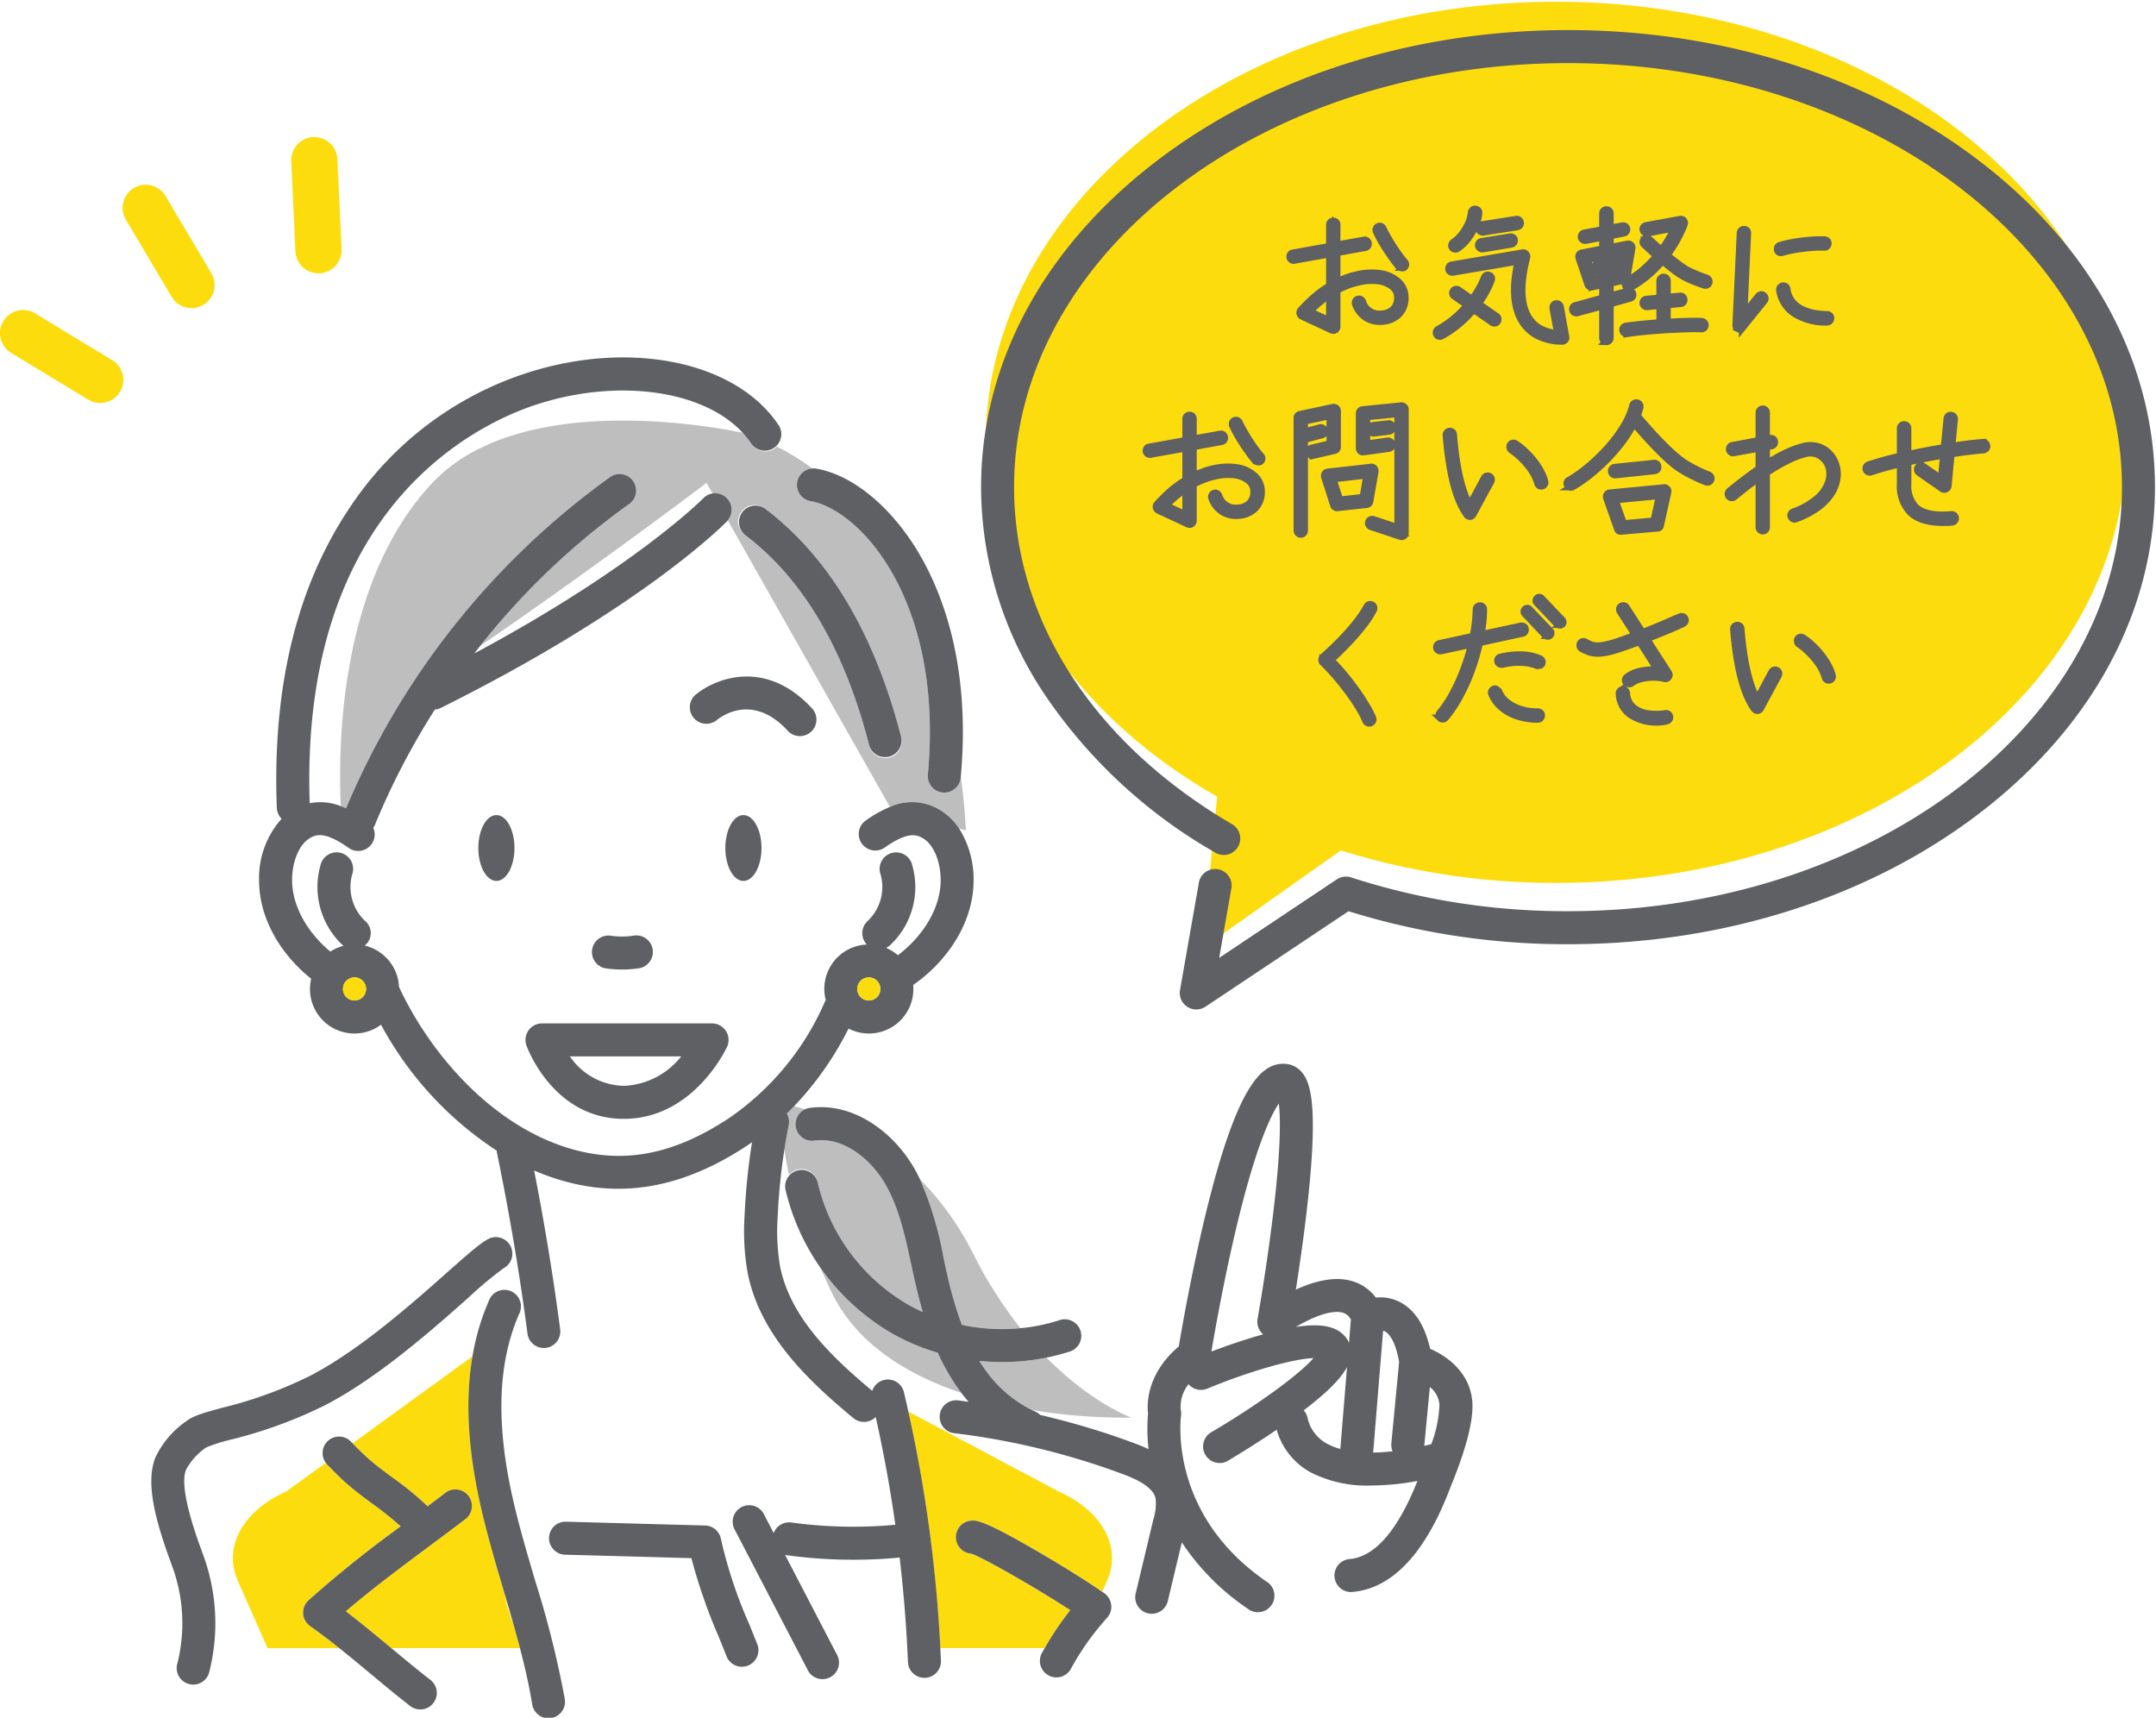 <svg xmlns="http://www.w3.org/2000/svg" width="300" height="239"><defs><clipPath id="a"><path data-name="長方形 318" transform="translate(-2658 1862)" fill="#fff" stroke="#707070" d="M0 0h300v239H0z"/></clipPath><clipPath id="b"><path data-name="長方形 317" fill="none" d="M0 0h299.856v238.837H0z"/></clipPath></defs><g data-name="マスクグループ 30" transform="translate(2658 -1862)" clip-path="url(#a)"><g data-name="グループ 223"><g data-name="グループ 222" clip-path="url(#b)" transform="translate(-2658 1862.242)"><path data-name="パス 1639" d="M216.53 0c-43.838 0-79.375 27.445-79.375 61.3 0 20.213 12.67 38.138 32.209 49.3l-2.041 21.1 19.251-13.617a99.808 99.808 0 0 0 29.956 4.521c43.838 0 79.375-27.445 79.375-61.3S260.368 0 216.53 0" fill="#fddc0e"/><path data-name="パス 1640" d="M23.038 27.038a3.214 3.214 0 0 0-5.528 3.282l6.405 10.792a3.215 3.215 0 0 0 5.528-3.282z" fill="#fddc0e"/><path data-name="パス 1641" d="M46.949 21.897a3.214 3.214 0 0 0-3.208-3.067h-.151a3.214 3.214 0 0 0-3.063 3.359l.579 12.536a3.214 3.214 0 0 0 3.209 3.066h.151a3.214 3.214 0 0 0 3.063-3.359z" fill="#fddc0e"/><path data-name="パス 1642" d="M15.609 49.863L4.882 43.355a3.216 3.216 0 1 0-3.335 5.5l10.727 6.508a3.216 3.216 0 1 0 3.335-5.5" fill="#fddc0e"/><path data-name="パス 1643" d="M275.715 22.377c-15.392-11.887-35.823-18.433-57.53-18.433s-42.139 6.547-57.53 18.433C145.087 34.4 136.514 50.438 136.514 67.54a52.05 52.05 0 0 0 8.908 28.936 71.258 71.258 0 0 0 23.577 21.856 2.3 2.3 0 1 0 2.327-3.959c-19.2-11.286-30.22-28.356-30.22-46.833 0-32.535 34.578-59 77.079-59s77.079 26.469 77.079 59-34.578 59-77.079 59a97.038 97.038 0 0 1-30.184-4.7 2.294 2.294 0 0 0-1.987.272l-16.369 10.923 1.673-9.537a2.3 2.3 0 1 0-4.523-.794l-2.6 14.821a2.3 2.3 0 0 0 3.536 2.307l19.911-13.286a101.83 101.83 0 0 0 30.543 4.589c21.707 0 42.138-6.546 57.53-18.434 15.568-12.022 24.141-28.061 24.141-45.162s-8.573-33.14-24.141-45.163" fill="#5e6063"/><path data-name="パス 1644" d="M70.201 221.464l-.132-.449c-1.075-3.64-2.186-7.4-3.067-11.191-1.89-8.122-2.309-15.178-1.255-21.352l-16.683 12.11c.674.689 1.323 1.349 2 1.959 1.106.993 2.313 1.886 3.592 2.831a42.366 42.366 0 0 1 4.835 3.969q1.214-.909 2.361-1.784a2.3 2.3 0 1 1 2.788 3.648 481.925 481.925 0 0 1-4.761 3.575c-4.041 3.01-8.2 6.1-11.766 9.172 2.121 1.617 4.255 3.392 6.338 5.124h17.9c-.294-1.128-.6-2.251-.921-3.369a22.544 22.544 0 0 1-1.233-4.247" fill="#fddc0e"/><path data-name="パス 1645" d="M42.178 224.281a2.3 2.3 0 0 1 .733-1.841 162.966 162.966 0 0 1 12.848-10.311 44.137 44.137 0 0 0-3.83-3.062c-1.308-.968-2.662-1.968-3.931-3.108-.872-.783-1.677-1.609-2.455-2.407a2.269 2.269 0 0 1-.208-.261l-5.502 3.991c-6.077 2.706-8.81 7.735-6.746 12.412l4.143 9.388h9.985a80.168 80.168 0 0 0-4.067-3.075 2.3 2.3 0 0 1-.973-1.726" fill="#fddc0e"/><path data-name="パス 1646" d="M145.362 229.081a41.1 41.1 0 0 1 3.567-5.291c-4.744-3.082-12.135-7.328-13.8-7.866a2.3 2.3 0 0 1-.272-4.549c.838-.155 1.627-.305 8.844 3.853 3.58 2.062 7.4 4.438 9.667 6.009l.681-1.545c2.064-4.677-.67-9.706-6.746-12.412l-20.921-11.125a197.542 197.542 0 0 1 4.453 32.925z" fill="#fddc0e"/><path data-name="パス 1647" d="M107.743 62.2a2.3 2.3 0 0 1-3.178-.667 12.024 12.024 0 0 0-1.218-1.553c-3.936-.832-31.015-5.981-43.188 6.968-12.874 13.694-13.143 36.432-12.736 44.977.248.091.491.192.732.3a108.5 108.5 0 0 1 36.616-46 2.3 2.3 0 1 1 2.666 3.739 102.2 102.2 0 0 0-20.629 19.681c16.643-11.429 31.509-22.7 31.509-22.7l.84 1.484a2.282 2.282 0 0 1 2.111 3.73l22.557 39.871a7.456 7.456 0 0 1 7.129.529 8.4 8.4 0 0 1 2.5 2.474l.938.277s-.086-2.959-.7-7.525l-.014.167a2.3 2.3 0 0 1-2.284 2.084c-.071 0-.142 0-.214-.01a2.3 2.3 0 0 1-2.074-2.5c1.268-13.684-1.965-22.746-4.9-27.939-3.777-6.682-8.5-9.618-11.4-10.1a2.293 2.293 0 0 1 .214-4.55 33.74 33.74 0 0 0-4.907-3.042 2.292 2.292 0 0 1-.372.3m17.627 40.041a2.3 2.3 0 1 1-4.447 1.144c-3.418-13.278-9.2-23.084-17.192-29.146a2.3 2.3 0 1 1 2.776-3.658c8.834 6.7 15.181 17.354 18.863 31.659" fill="#bebebe"/><path data-name="パス 1648" d="M131.899 177.499a52.182 52.182 0 0 0 1.944 6.6 26.992 26.992 0 0 0 8.152.464 59.608 59.608 0 0 1-6.569-10.337 40.881 40.881 0 0 0-7.415-10.393 48.947 48.947 0 0 1 3.284 10.938c.2.912.394 1.822.6 2.726" fill="#bebebe"/><path data-name="パス 1649" d="M111.023 162.47a2.3 2.3 0 0 1 2.739 1.742 26.632 26.632 0 0 0 12.54 17.033 25.74 25.74 0 0 0 2.1 1.07 68.922 68.922 0 0 1-.982-3.777c-.215-.926-.417-1.86-.619-2.8-.861-3.982-1.673-7.742-3.5-11.025-1.937-3.476-5.741-6.762-9.88-6.271a2.291 2.291 0 0 1-1.313-4.318 29.34 29.34 0 0 0-1.623-.443q-.5.518-1.009 1.015a2.277 2.277 0 0 1 .264 1.577q-.331 1.664-.594 3.348c.134 1.051.338 2.247.638 3.6a2.277 2.277 0 0 1 1.238-.752" fill="#bebebe"/><path data-name="パス 1650" d="M136.273 189.112q.441.709.918 1.368a17.417 17.417 0 0 0 6.4 5.465 78.114 78.114 0 0 0 13.844 1.052s-5.46-1.913-11.818-8.342a30.963 30.963 0 0 1-6.163.619 31.735 31.735 0 0 1-3.182-.162" fill="#bebebe"/><path data-name="パス 1651" d="M130.485 187.98a30.165 30.165 0 0 1-6.467-2.753 30.959 30.959 0 0 1-9.846-9.063c.448 1.034.931 2.1 1.456 3.218 3.475 7.374 10.672 11.671 18.13 14.173a9.036 9.036 0 0 1-.283-.377 29.852 29.852 0 0 1-2.991-5.2" fill="#bebebe"/><path data-name="線 14" fill="none" stroke="#ffc" stroke-linecap="round" stroke-linejoin="round" stroke-width="0" d="M98.286 151.437l-.021.007"/><path data-name="パス 1652" d="M84.174 134.475a15.488 15.488 0 0 0 4.579.025 2.3 2.3 0 1 0-.673-4.543 10.885 10.885 0 0 1-3.182-.017 2.3 2.3 0 0 0-.724 4.535" fill="#5e6063"/><path data-name="パス 1653" d="M103.292 71.018a2.3 2.3 0 0 0 .441 3.217c7.99 6.061 13.774 15.868 17.192 29.146a2.3 2.3 0 0 0 2.222 1.724 2.27 2.27 0 0 0 .574-.073 2.3 2.3 0 0 0 1.651-2.8c-3.682-14.306-10.029-24.957-18.863-31.66a2.3 2.3 0 0 0-3.217.441" fill="#5e6063"/><path data-name="パス 1654" d="M96.685 96.513a2.3 2.3 0 0 0 2.969 3.5c.812-.671 5.107-3.764 9.879 1.334a2.3 2.3 0 1 0 3.352-3.138c-6.393-6.828-13.392-4.1-16.2-1.7" fill="#5e6063"/><path data-name="パス 1655" d="M99.084 142.154h-23.67a2.3 2.3 0 0 0-2.161 3.073c.15.417 3.783 10.207 13.547 10.207 9.619 0 14.178-9.611 14.367-10.02a2.3 2.3 0 0 0-2.083-3.261M86.8 150.841a9.29 9.29 0 0 1-7.5-4.1h15.488a10.717 10.717 0 0 1-7.984 4.1" fill="#5e6063"/><path data-name="パス 1656" d="M69.072 113.164c-1.39 0-2.516 2.052-2.516 4.584s1.126 4.583 2.516 4.583 2.516-2.052 2.516-4.583-1.126-4.584-2.516-4.584" fill="#5e6063"/><path data-name="パス 1657" d="M103.445 113.164c-1.39 0-2.516 2.052-2.516 4.584s1.126 4.583 2.516 4.583 2.516-2.052 2.516-4.583-1.126-4.584-2.516-4.584" fill="#5e6063"/><path data-name="パス 1658" d="M110.921 66.847a2.3 2.3 0 0 0 1.887 2.642c2.9.483 7.621 3.418 11.4 10.1 2.935 5.193 6.167 14.255 4.9 27.939a2.3 2.3 0 0 0 2.074 2.5c.072.007.144.01.214.01a2.3 2.3 0 0 0 2.284-2.084l.014-.167c1.335-14.774-2.243-24.713-5.488-30.455-3.823-6.763-9.433-11.5-14.641-12.371a2.268 2.268 0 0 0-.542-.021 2.292 2.292 0 0 0-2.1 1.908" fill="#5e6063"/><path data-name="パス 1659" d="M28.712 201.145a23.372 23.372 0 0 1 3.493-1.1 63.35 63.35 0 0 0 13.144-4.828c7.346-3.836 14.87-10.509 19.85-14.925a52.38 52.38 0 0 1 4.873-4.073 2.3 2.3 0 0 0-1.917-4.173c-1.146.525-2.756 1.932-6 4.81-4.811 4.267-12.083 10.715-18.929 14.291a58.517 58.517 0 0 1-12.222 4.466c-2.55.693-4.09 1.112-5.09 1.895a12.657 12.657 0 0 0-4.294 5.054c-1.556 3.87.4 9.849 2.362 15.182a22.951 22.951 0 0 1 .711 13.416 2.3 2.3 0 1 0 4.453 1.123 27.622 27.622 0 0 0-.867-16.159c-.937-2.542-3.425-9.3-2.4-11.849a8.7 8.7 0 0 1 2.833-3.13" fill="#5e6063"/><path data-name="パス 1660" d="M109.478 154.701q.512-.5 1.009-1.015a44.288 44.288 0 0 0 7.584-10.814 6.189 6.189 0 0 0 9.023-5.512c0-.187-.012-.371-.028-.553 4.726-3.294 8.433-8.663 8.408-14.657a13.255 13.255 0 0 0-2.018-7.115 8.4 8.4 0 0 0-2.5-2.474 7.455 7.455 0 0 0-7.129-.529 17.258 17.258 0 0 0-3.459 1.961 2.3 2.3 0 0 0 2.645 3.755c3.293-2.321 4.521-1.914 5.5-1.3 1.411.887 2.365 3.186 2.376 5.722.017 4.061-2.595 7.954-5.949 10.5a6.192 6.192 0 0 0-1.642-1.023 2.287 2.287 0 0 0 .527-.349 11.083 11.083 0 0 0 3.11-11.165 2.3 2.3 0 1 0-4.4 1.313 6.5 6.5 0 0 1-1.8 6.454 2.3 2.3 0 0 0-.155 3.243c.012.014.028.022.04.036a6.166 6.166 0 0 0-5.725 7.691 37.906 37.906 0 0 1-13.478 16.479c-7.074 4.661-13.493 6.156-20.207 4.7-11.671-2.525-21.058-13.026-25.688-22.966a6.2 6.2 0 0 0-4.779-5.756 2.206 2.206 0 0 0 .057-3.432 6.5 6.5 0 0 1-1.8-6.454 2.3 2.3 0 1 0-4.4-1.313 11.084 11.084 0 0 0 3.109 11.165c.028.026.06.043.089.067a6.147 6.147 0 0 0-1.835.8c-3.045-2.538-5.334-6.193-5.318-10 .011-2.535.965-4.835 2.375-5.722.976-.614 2.205-1.019 5.5 1.3a2.29 2.29 0 0 0 3.42-2.792 2.309 2.309 0 0 0 .226-.411 102.143 102.143 0 0 1 8.345-16.053 2.286 2.286 0 0 0 .831-.23c27.919-13.894 39.353-25.483 39.826-25.969.04-.041.068-.089.1-.132a2.291 2.291 0 0 0-3.395-3.072c-.1.1-9.58 9.661-31.875 21.6.269-.348.538-.7.811-1.04a102.2 102.2 0 0 1 20.628-19.677 2.3 2.3 0 1 0-2.666-3.739 108.5 108.5 0 0 0-36.616 46q-.36-.163-.732-.3a7.746 7.746 0 0 0-4.329-.408c-1.413-41.676 23.943-53.046 31.775-55.542 11.353-3.617 23.1-1.858 28.478 4.006a12.024 12.024 0 0 1 1.218 1.553 2.3 2.3 0 0 0 3.845-2.511c-5.811-8.9-20.5-12.023-34.936-7.423a46.864 46.864 0 0 0-24.94 18.992c-7.287 10.935-10.657 24.921-10.015 41.571a2.283 2.283 0 0 0 .663 1.52 12.323 12.323 0 0 0-3.133 8.469c-.023 5.495 3.092 10.464 7.252 13.791a6.186 6.186 0 0 0 9.716 6.391 48.321 48.321 0 0 0 16.1 17.526 2.274 2.274 0 0 0 .032.3 349.994 349.994 0 0 1 4.251 25.159 2.3 2.3 0 0 0 2.274 2 2.322 2.322 0 0 0 .3-.02 2.3 2.3 0 0 0 1.973-2.579 353.987 353.987 0 0 0-3.624-22.1 32.068 32.068 0 0 0 5.907 1.913 27.334 27.334 0 0 0 5.8.63c5.92 0 11.825-1.982 17.905-5.989.239-.158.472-.325.708-.489a89.257 89.257 0 0 0-1.033 10.169 33.563 33.563 0 0 0 .422 8.012c1.686 8.46 8.071 14.713 14.72 20.21a2.291 2.291 0 0 0 3.1-.162q1.662 7.431 2.733 15a63.73 63.73 0 0 1-14.476-.315 2.294 2.294 0 0 0-2.454 1.464l-1.307-2.512a2.3 2.3 0 1 0-4.074 2.119l10.073 19.363a2.3 2.3 0 1 0 4.074-2.119l-7.189-13.822a2.305 2.305 0 0 0 .26.062 68.325 68.325 0 0 0 9.24.627q3.147 0 6.282-.29c.057-.005.109-.022.164-.032q.854 7.257 1.159 14.553a2.3 2.3 0 0 0 2.292 2.2h.1a2.3 2.3 0 0 0 2.2-2.389c-.024-.58-.053-1.16-.082-1.74a197.489 197.489 0 0 0-4.453-32.925q-.3-1.348-.616-2.691a2.291 2.291 0 0 0-4.407-.188c-5.878-4.89-11.444-10.375-12.824-17.3a29.4 29.4 0 0 1-.337-6.914 84.6 84.6 0 0 1 .948-9.434q.264-1.682.594-3.348a2.277 2.277 0 0 0-.264-1.577M49.33 135.753a1.607 1.607 0 1 1-1.607 1.607 1.609 1.609 0 0 1 1.607-1.607m71.565 3.214a1.607 1.607 0 1 1 1.607-1.607 1.609 1.609 0 0 1-1.607 1.607" fill="#5e6063"/><path data-name="パス 1661" d="M204.875 194.94c-.234-4.047-3.353-6.431-5.876-7.511-.747-3.282-2.166-5.47-4.227-6.516a5.968 5.968 0 0 0-3.329-.608 6.292 6.292 0 0 0-3.4-2.326c-2.524-.7-5.4.138-7.729 1.215.443-2.825.993-6.573 1.447-10.412 1.733-14.616.7-18.175-.53-19.729a3.255 3.255 0 0 0-2.394-1.273c-3.05-.158-6.529 2.245-11.038 20.75-1.93 7.918-3.334 15.95-3.772 18.559-4.475 3.822-4.445 7.988-4.281 9.4a24.682 24.682 0 0 0 .069 4.9 25.495 25.495 0 0 0-1.971-.823 106.888 106.888 0 0 0-13.1-3.934 2.277 2.277 0 0 0-.673-.455c-.163-.07-.322-.155-.484-.232a17.408 17.408 0 0 1-6.4-5.465q-.479-.659-.918-1.368a31.744 31.744 0 0 0 3.182.162 30.963 30.963 0 0 0 6.163-.619 29.576 29.576 0 0 0 3.119-.808 2.3 2.3 0 1 0-1.4-4.374 25.547 25.547 0 0 1-5.342 1.091 26.978 26.978 0 0 1-8.152-.464 52.2 52.2 0 0 1-1.944-6.6c-.21-.9-.406-1.815-.6-2.727a48.926 48.926 0 0 0-3.284-10.937 21.686 21.686 0 0 0-.7-1.353c-2.683-4.814-8.184-9.339-14.433-8.6a2.3 2.3 0 1 0 .543 4.56c4.139-.491 7.943 2.795 9.88 6.271 1.829 3.283 2.642 7.044 3.5 11.026.2.935.4 1.869.62 2.795.274 1.18.595 2.454.982 3.778a24.648 24.648 0 0 1-2.1-1.07 26.634 26.634 0 0 1-12.54-17.033 2.3 2.3 0 0 0-4.482 1 31.409 31.409 0 0 0 14.737 20.017 30.164 30.164 0 0 0 6.467 2.749 29.851 29.851 0 0 0 2.991 5.2c.092.127.188.252.283.377q.488.645 1.017 1.252c-.529-.071-1.058-.15-1.587-.213a2.3 2.3 0 0 0-.544 4.56 102.307 102.307 0 0 1 23.6 5.715c1.76.656 4.145 1.715 4.547 3.342a7.173 7.173 0 0 1-.314 2.992l-2.419 10.132a2.3 2.3 0 1 0 4.467 1.066l1.919-8.038a33.292 33.292 0 0 0 9.166 9.226 2.3 2.3 0 1 0 2.6-3.783c-13.538-9.315-11.948-22.485-11.875-23.033a2.3 2.3 0 0 0-.038-.845 5.065 5.065 0 0 1 1.08-3.572 2.287 2.287 0 0 0 2.605.619c5.877-2.441 12.088-4.187 14.783-4.246-1.936 2.24-7.767 6.513-14.11 10.245a2.3 2.3 0 1 0 2.329 3.958c.141-.083 3.2-1.888 6.659-4.24a9.8 9.8 0 0 0 4.7 5.916 17.231 17.231 0 0 0 8.411 1.846 36.3 36.3 0 0 0 6.479-.637c-1.307 3.276-4.509 10.549-9.536 10.873a2.3 2.3 0 0 0 .3 4.582c8.343-.538 12.446-11.037 13.794-14.487.087-.222.162-.415.226-.573 2.04-5.032 3-8.826 2.861-11.274m-4.584.265a17.392 17.392 0 0 1-1.132 5.489c-.3.08-.63.162-.982.244l.78-8.19a3.5 3.5 0 0 1 1.334 2.457m-5.613-5.961l-1.083 11.363a2.272 2.272 0 0 0 .171 1.086c-.884.1-1.793.159-2.7.173l1.385-16.946a1.29 1.29 0 0 1 .268.1c.411.221 1.407 1.077 1.957 4.221m-26.117-1.428c.41-2.434 1.666-9.622 3.4-16.955 2.722-11.5 4.851-15.895 5.982-17.551.232 1.9.318 6.123-.788 15.315a293.246 293.246 0 0 1-2.169 14.644 2.3 2.3 0 0 0 .776 2.152c-.332.093-.664.187-1.011.29-2.353.7-4.593 1.5-6.191 2.105m11.753-3.424c2.017-1.2 4.823-2.453 6.507-1.986a1.821 1.821 0 0 1 1.15.975l-.263 3.22a3.316 3.316 0 0 0-.408-.71c-1.185-1.56-3.372-2.055-6.986-1.5m1.606 12.58a2.276 2.276 0 0 0-.513-.974c3.755-2.858 5.337-4.71 6.025-6.025l-.932 11.4a8.39 8.39 0 0 1-1.9-.765 5.381 5.381 0 0 1-2.678-3.637" fill="#5e6063"/><path data-name="パス 1662" d="M104.235 225.703a64.073 64.073 0 0 1-3.928-11.848 2.3 2.3 0 0 0-2.187-1.84l-19.468-.533h-.064a2.3 2.3 0 0 0-.062 4.591l17.68.484a76.351 76.351 0 0 0 3.772 10.872c.383.942.773 1.9 1.166 2.9a2.3 2.3 0 0 0 4.273-1.683c-.4-1.013-.795-1.99-1.183-2.947" fill="#5e6063"/><path data-name="パス 1663" d="M134.86 211.376a2.3 2.3 0 0 0 .272 4.549c1.663.539 9.054 4.784 13.8 7.866a41.08 41.08 0 0 0-3.567 5.291c-.1.181-.213.36-.313.542a2.3 2.3 0 1 0 4.026 2.208 36.593 36.593 0 0 1 4.966-6.971 2.3 2.3 0 0 0-.379-3.419 8.79 8.79 0 0 0-.293-.2c-2.267-1.571-6.086-3.947-9.666-6.009-7.217-4.158-8.007-4.008-8.844-3.853" fill="#5e6063"/><path data-name="パス 1664" d="M49.33 138.966a1.607 1.607 0 1 0-1.607-1.607 1.609 1.609 0 0 0 1.607 1.607" fill="#fddc0e"/><path data-name="パス 1665" d="M120.895 135.752a1.607 1.607 0 1 0 1.607 1.607 1.609 1.609 0 0 0-1.607-1.607" fill="#fddc0e"/><path data-name="パス 1666" d="M48.116 223.954c3.569-3.068 7.725-6.163 11.766-9.172a466.698 466.698 0 0 0 4.761-3.575 2.3 2.3 0 1 0-2.787-3.648q-1.148.877-2.362 1.784a42.37 42.37 0 0 0-4.836-3.969c-1.278-.945-2.486-1.838-3.591-2.831a41.66 41.66 0 0 1-2-1.959l-.235-.239a2.291 2.291 0 0 0-3.497 2.946 2.326 2.326 0 0 0 .208.261c.778.8 1.584 1.623 2.455 2.407 1.269 1.14 2.623 2.14 3.932 3.108a44.21 44.21 0 0 1 3.83 3.063 163.047 163.047 0 0 0-12.848 10.311 2.3 2.3 0 0 0 .24 3.567 82.607 82.607 0 0 1 4.067 3.075 283.047 283.047 0 0 1 4.3 3.528c1.8 1.494 3.654 3.039 5.446 4.432a2.3 2.3 0 1 0 2.818-3.626c-1.73-1.345-3.476-2.8-5.324-4.334-2.083-1.732-4.217-3.507-6.338-5.124" fill="#5e6063"/><path data-name="パス 1667" d="M74.472 219.715c-1.056-3.577-2.148-7.276-3-10.932-2.5-10.743-2.25-19.318.766-26.215a2.3 2.3 0 1 0-4.208-1.839 33.168 33.168 0 0 0-2.286 7.743c-1.054 6.174-.636 13.23 1.255 21.352.881 3.788 1.993 7.551 3.067 11.191l.132.449c.415 1.4.829 2.821 1.233 4.247.317 1.118.627 2.241.921 3.369.678 2.6 1.277 5.216 1.707 7.831a2.3 2.3 0 0 0 2.263 1.925 2.327 2.327 0 0 0 .375-.031 2.3 2.3 0 0 0 1.893-2.638 136.727 136.727 0 0 0-4.12-16.453" fill="#5e6063"/></g></g><path data-name="パス 10974" d="M-2472.7 1907.9l-4.12-1.92a.545.545 0 0 1-.28-.36.476.476 0 0 1 .12-.44q.5-.58 1.52-1.54a14.612 14.612 0 0 1 2.48-1.84v-4.48l-4.94.88a.461.461 0 0 1-.37-.08.5.5 0 0 1-.21-.32.6.6 0 0 1 .09-.39.4.4 0 0 1 .31-.19l5.12-.92v-3.02a.47.47 0 0 1 .15-.36.5.5 0 0 1 .35-.14.487.487 0 0 1 .36.14.487.487 0 0 1 .14.36v2.82l3.78-.68a.461.461 0 0 1 .37.08.51.51 0 0 1 .21.34.461.461 0 0 1-.08.37.5.5 0 0 1-.32.21l-3.96.72v4.1q.66-.32 1.38-.59a9.971 9.971 0 0 1 1.5-.43 8.7 8.7 0 0 1 3.1-.15 4.663 4.663 0 0 1 2.34.97 2.9 2.9 0 0 1 1.16 2.34 3.183 3.183 0 0 1-.87 2.34 3.506 3.506 0 0 1-2.35.98 3.566 3.566 0 0 1-2.24-.55 3.688 3.688 0 0 1-1.42-1.85.531.531 0 0 1 .02-.38.49.49 0 0 1 .28-.26.468.468 0 0 1 .39.01.524.524 0 0 1 .27.29 2.441 2.441 0 0 0 2.64 1.74 2.5 2.5 0 0 0 1.68-.68 2.26 2.26 0 0 0 .58-1.64 1.914 1.914 0 0 0-.78-1.56 3.816 3.816 0 0 0-1.94-.76 7.7 7.7 0 0 0-2.66.16 10.47 10.47 0 0 0-1.61.48 12.871 12.871 0 0 0-1.47.68v5.06a.5.5 0 0 1-.24.44.477.477 0 0 1-.48.02zm10.1-8.72a.39.39 0 0 1-.42.05l-.28-.09q-.46-.54-1.06-1.38t-1.17-1.78a16.868 16.868 0 0 1-.95-1.78.5.5 0 0 1-.01-.38.455.455 0 0 1 .25-.28.469.469 0 0 1 .4-.02.483.483 0 0 1 .28.28q.36.76.89 1.65t1.1 1.7a15.705 15.705 0 0 0 1.01 1.31.444.444 0 0 1 .14.37.514.514 0 0 1-.18.35zm-10.38 7.48V1903a13.86 13.86 0 0 0-1.62 1.22q-.7.62-1.18 1.14zm32.36 2.8a7.55 7.55 0 0 1-3.01-.58 5.511 5.511 0 0 1-2.21-1.68q-2.26-2.92-.9-8.88l-9.08 1.54a.461.461 0 0 1-.37-.08.5.5 0 0 1-.21-.32.566.566 0 0 1 .1-.39.429.429 0 0 1 .32-.19l9.82-1.68a.436.436 0 0 1 .46.16.471.471 0 0 1 .12.46q-1.54 6.06.54 8.76a4.286 4.286 0 0 0 1.82 1.38 7.244 7.244 0 0 0 1.98.48l-.66-3.56a.6.6 0 0 1 .09-.39.463.463 0 0 1 .31-.21.5.5 0 0 1 .39.08.5.5 0 0 1 .21.32l.76 4.2a.394.394 0 0 1-.1.4.456.456 0 0 1-.38.18zm-16.78-.74a.5.5 0 0 1-.38.05.448.448 0 0 1-.3-.25.473.473 0 0 1-.04-.38.492.492 0 0 1 .24-.3 14.157 14.157 0 0 0 2.25-1.55 14.823 14.823 0 0 0 1.83-1.83l-1.84-1.28a.454.454 0 0 1-.21-.32.525.525 0 0 1 .09-.38.444.444 0 0 1 .31-.2.507.507 0 0 1 .39.08l1.9 1.32a13.083 13.083 0 0 0 1.03-1.59 12.284 12.284 0 0 0 .69-1.47.531.531 0 0 1 .26-.29.445.445 0 0 1 .38-.01.452.452 0 0 1 .29.25.468.468 0 0 1 .01.39 12.392 12.392 0 0 1-.71 1.57 13.163 13.163 0 0 1-1.11 1.73l2.54 1.76a.459.459 0 0 1 .21.33.48.48 0 0 1-.09.37.4.4 0 0 1-.31.21.543.543 0 0 1-.39-.09l-2.6-1.8a15.952 15.952 0 0 1-1.95 1.97 14.775 14.775 0 0 1-2.49 1.71zm2.2-12.16a.45.45 0 0 1-.37.08.517.517 0 0 1-.33-.2.489.489 0 0 1-.08-.38.489.489 0 0 1 .22-.32 5.456 5.456 0 0 0 1.19-1.14 6.89 6.89 0 0 0 .9-1.5 4.82 4.82 0 0 0 .41-1.54.6.6 0 0 1 .2-.34.4.4 0 0 1 .36-.1.5.5 0 0 1 .35.17.475.475 0 0 1 .11.37 5.657 5.657 0 0 1-.5 1.83 8.571 8.571 0 0 1-1.05 1.74 6.021 6.021 0 0 1-1.41 1.33zm3.56-2.28a.5.5 0 0 1-.36-.1.512.512 0 0 1-.2-.32.475.475 0 0 1 .09-.39.46.46 0 0 1 .33-.19l4.74-.74a.475.475 0 0 1 .39.09.46.46 0 0 1 .19.33.461.461 0 0 1-.08.37.51.51 0 0 1-.34.21zm-.04 2.34a.532.532 0 0 1-.37-.1.5.5 0 0 1-.21-.32.566.566 0 0 1 .1-.39.429.429 0 0 1 .32-.19l3.96-.64a.5.5 0 0 1 .39.08.429.429 0 0 1 .19.32.461.461 0 0 1-.08.37.51.51 0 0 1-.34.21zm17.2 12.9a.48.48 0 0 1-.35-.15.48.48 0 0 1-.15-.35v-4.48l-3.54.96a.5.5 0 0 1-.39-.04.42.42 0 0 1-.23-.3.515.515 0 0 1 .04-.4.424.424 0 0 1 .3-.22l3.82-1.06v-1.9l-1.48.32a.48.48 0 0 1-.58-.34l-1.24-3.68a.572.572 0 0 1 .04-.42.46.46 0 0 1 .34-.24l2.92-.58v-1.66l-2.38.46a.567.567 0 0 1-.38-.1.489.489 0 0 1-.22-.32.56.56 0 0 1 .09-.37.463.463 0 0 1 .31-.21l2.58-.48v-2.26a.47.47 0 0 1 .15-.36.5.5 0 0 1 .35-.14.522.522 0 0 1 .37.14.47.47 0 0 1 .15.36v2.06l1.7-.32a.521.521 0 0 1 .39.07.474.474 0 0 1 .21.33.461.461 0 0 1-.08.37.5.5 0 0 1-.32.21l-1.9.36v1.68l2.42-.48a.467.467 0 0 1 .46.14.442.442 0 0 1 .14.44l-.68 4a.431.431 0 0 1-.38.42l-1.96.4v1.82l2.52-.68a.473.473 0 0 1 .38.04.492.492 0 0 1 .24.3.5.5 0 0 1-.04.39.429.429 0 0 1-.32.23l-2.78.78v4.76a.48.48 0 0 1-.15.35.5.5 0 0 1-.37.15zm3.38-7.54a.57.57 0 0 1-.38.03.456.456 0 0 1-.3-.23.527.527 0 0 1-.04-.4.492.492 0 0 1 .24-.3 12.148 12.148 0 0 0 2.16-1.49 17.651 17.651 0 0 0 1.96-1.97q-.7-.64-1.2-1.1t-.54-.5a.446.446 0 0 1-.16-.35.475.475 0 0 1 .14-.35.478.478 0 0 1 .35-.17.417.417 0 0 1 .35.15q.02.02.5.46t1.2 1.06a15.253 15.253 0 0 0 1.02-1.53q.46-.79.84-1.59l-3.82.7a.532.532 0 0 1-.37-.1.5.5 0 0 1-.21-.32.461.461 0 0 1 .08-.37.5.5 0 0 1 .32-.21l4.74-.86a.476.476 0 0 1 .48.16.515.515 0 0 1 .08.52 17.4 17.4 0 0 1-2.4 4.28q.72.6 1.45 1.15t1.29.89q.54.28 1.18.55t1.12.44l.48.17a.531.531 0 0 1 .29.26.5.5 0 0 1 .03.38.452.452 0 0 1-.25.29.528.528 0 0 1-.39.03q-.04-.02-.54-.19t-1.17-.45a12.818 12.818 0 0 1-1.25-.6 11.63 11.63 0 0 1-1.36-.93q-.76-.59-1.5-1.21a15.915 15.915 0 0 1-4.42 3.7zm-.5 6.42a.532.532 0 0 1-.37-.1.5.5 0 0 1-.21-.32.461.461 0 0 1 .08-.37.5.5 0 0 1 .32-.21q.76-.12 2.04-.25t2.72-.23v-2.44l-1.8.18a.458.458 0 0 1-.36-.12.506.506 0 0 1-.18-.34.475.475 0 0 1 .11-.37.485.485 0 0 1 .33-.17l1.9-.18v-2.4a.47.47 0 0 1 .15-.36.5.5 0 0 1 .35-.14.487.487 0 0 1 .36.14.487.487 0 0 1 .14.36v2.3l1.78-.16a.406.406 0 0 1 .37.1.523.523 0 0 1 .17.34.442.442 0 0 1-.09.37.476.476 0 0 1-.35.19l-1.88.18v2.46q1.42-.1 2.71-.13t2.09.01a.5.5 0 0 1 .35.17.545.545 0 0 1 .13.37.523.523 0 0 1-.17.34.457.457 0 0 1-.37.12q-.68-.04-1.74-.01t-2.29.09q-1.23.06-2.44.16t-2.22.21q-1.01.11-1.63.21zm-4.62-7.58l1.24-.26v-.94l-.52.1a.489.489 0 0 1-.38-.08.489.489 0 0 1-.22-.32.489.489 0 0 1 .08-.38.422.422 0 0 1 .32-.2l.72-.14v-.92l-2.16.42zm2.26-.48l1.42-.28.48-2.96-1.9.38v.92l.44-.08a.513.513 0 0 1 .38.07.394.394 0 0 1 .2.31.513.513 0 0 1-.07.38.465.465 0 0 1-.33.22l-.62.12zm17.86 7.4a.481.481 0 0 1-.34-.5l.6-12.82a.541.541 0 0 1 .17-.36.429.429 0 0 1 .35-.12.47.47 0 0 1 .36.15.457.457 0 0 1 .12.37l-.52 11.3 2.06-2.56a.514.514 0 0 1 .35-.18.415.415 0 0 1 .35.12.48.48 0 0 1 .19.33.443.443 0 0 1-.11.37l-3.02 3.74a.429.429 0 0 1-.56.16zm12.32-.94a8.15 8.15 0 0 1-4.53-1.2 4.65 4.65 0 0 1-2.05-3.22.531.531 0 0 1 .1-.38.512.512 0 0 1 .32-.2.475.475 0 0 1 .39.09.46.46 0 0 1 .19.33 3.585 3.585 0 0 0 .79 1.84 4.045 4.045 0 0 0 1.47 1.07 7.29 7.29 0 0 0 1.74.51 10.262 10.262 0 0 0 1.6.14.47.47 0 0 1 .36.15.522.522 0 0 1 .14.37.586.586 0 0 1-.16.35.47.47 0 0 1-.36.15zm-6.26-9.68a.5.5 0 0 1-.38-.03.456.456 0 0 1-.24-.29.515.515 0 0 1 .04-.4.492.492 0 0 1 .3-.24 15.321 15.321 0 0 1 1.97-.45q1.13-.19 2.26-.28a15.765 15.765 0 0 1 1.97-.05.563.563 0 0 1 .36.16.428.428 0 0 1 .12.36.586.586 0 0 1-.16.35.415.415 0 0 1-.36.13 14.122 14.122 0 0 0-1.86.05q-1.08.09-2.15.27a15.552 15.552 0 0 0-1.87.42zm-82.66 37.78l-4.12-1.92a.545.545 0 0 1-.28-.36.476.476 0 0 1 .12-.44q.5-.58 1.52-1.54a14.612 14.612 0 0 1 2.48-1.84v-4.48l-4.94.88a.461.461 0 0 1-.37-.08.5.5 0 0 1-.21-.32.6.6 0 0 1 .09-.39.4.4 0 0 1 .31-.19l5.12-.92v-3.02a.47.47 0 0 1 .15-.36.5.5 0 0 1 .35-.14.487.487 0 0 1 .36.14.487.487 0 0 1 .14.36v2.82l3.78-.68a.461.461 0 0 1 .37.08.51.51 0 0 1 .21.34.461.461 0 0 1-.08.37.5.5 0 0 1-.32.21l-3.96.72v4.1q.66-.32 1.38-.59a9.971 9.971 0 0 1 1.5-.43 8.7 8.7 0 0 1 3.1-.15 4.663 4.663 0 0 1 2.34.97 2.9 2.9 0 0 1 1.16 2.34 3.183 3.183 0 0 1-.87 2.34 3.506 3.506 0 0 1-2.35.98 3.566 3.566 0 0 1-2.24-.55 3.688 3.688 0 0 1-1.42-1.85.531.531 0 0 1 .02-.38.49.49 0 0 1 .28-.26.468.468 0 0 1 .39.01.524.524 0 0 1 .27.29 2.441 2.441 0 0 0 2.64 1.74 2.5 2.5 0 0 0 1.68-.68 2.26 2.26 0 0 0 .58-1.64 1.914 1.914 0 0 0-.78-1.56 3.816 3.816 0 0 0-1.94-.76 7.7 7.7 0 0 0-2.66.16 10.47 10.47 0 0 0-1.61.48 12.871 12.871 0 0 0-1.47.68v5.06a.5.5 0 0 1-.24.44.477.477 0 0 1-.48.02zm10.1-8.72a.39.39 0 0 1-.42.05l-.28-.09q-.46-.54-1.06-1.38t-1.17-1.78a16.869 16.869 0 0 1-.95-1.78.5.5 0 0 1-.01-.38.455.455 0 0 1 .25-.28.469.469 0 0 1 .4-.02.483.483 0 0 1 .28.28q.36.76.89 1.65t1.1 1.7a15.706 15.706 0 0 0 1.01 1.31.444.444 0 0 1 .14.37.514.514 0 0 1-.18.35zm-10.38 7.48V1930a13.86 13.86 0 0 0-1.62 1.22q-.7.62-1.18 1.14zm29.84 2.96l-4.08-1.36a.576.576 0 0 1-.3-.26.423.423 0 0 1-.02-.38.452.452 0 0 1 .25-.29.528.528 0 0 1 .39-.03l3.42 1.14v-15.9l-4.36.44v3.8l2.94-.4a.531.531 0 0 1 .38.1.455.455 0 0 1 .18.34.442.442 0 0 1-.09.37.46.46 0 0 1-.33.19l-3.52.48a.455.455 0 0 1-.4-.12.519.519 0 0 1-.16-.38v-4.84a.482.482 0 0 1 .13-.34.5.5 0 0 1 .33-.16l5.34-.54a.482.482 0 0 1 .4.14.421.421 0 0 1 .16.36v17.16a.512.512 0 0 1-.2.42.525.525 0 0 1-.46.06zm-13.86-.3a.48.48 0 0 1-.35-.15.48.48 0 0 1-.15-.35v-15.64a.468.468 0 0 1 .38-.5l4.6-.98a.493.493 0 0 1 .42.1.477.477 0 0 1 .18.4v4.96a.468.468 0 0 1-.38.5l-2.94.68a.476.476 0 0 1-.39-.05.45.45 0 0 1-.23-.31.521.521 0 0 1 .07-.39.542.542 0 0 1 .31-.23l2.56-.6v-3.94l-3.58.76v1.52l2.14-.56a.488.488 0 0 1 .39.04.506.506 0 0 1 .23.32.473.473 0 0 1-.04.38.434.434 0 0 1-.32.22l-2.4.64v12.68a.5.5 0 0 1-.14.35.47.47 0 0 1-.36.15zm5.12-3.7a.474.474 0 0 1-.54-.34l-1.26-3.92a.559.559 0 0 1 .06-.44.511.511 0 0 1 .36-.22l6.02-.68a.459.459 0 0 1 .42.14.6.6 0 0 1 .14.44l-.72 4.16a.476.476 0 0 1-.44.42zm.3-1.04l3.26-.36.52-3.14-4.74.54zm4.74-9.34a.458.458 0 0 1-.36-.12.6.6 0 0 1-.2-.34.488.488 0 0 1 .12-.37.493.493 0 0 1 .34-.19l2.1-.24a.448.448 0 0 1 .38.09.488.488 0 0 1 .18.35.532.532 0 0 1-.1.37.444.444 0 0 1-.34.19zm13.4 11.6a.514.514 0 0 1-.44-.22q-2.24-3.08-2.88-11.06a.457.457 0 0 1 .12-.37.523.523 0 0 1 .34-.17.475.475 0 0 1 .37.11.5.5 0 0 1 .17.35q.54 6.76 2.26 9.86l2.06-3.84a.492.492 0 0 1 .3-.24.473.473 0 0 1 .38.04.448.448 0 0 1 .25.3.5.5 0 0 1-.05.38l-2.48 4.58a.5.5 0 0 1-.4.28zm10.04-4.24a.473.473 0 0 1-.38-.04.492.492 0 0 1-.24-.3 6.189 6.189 0 0 0-.94-1.95 11.069 11.069 0 0 0-1.41-1.64 9.388 9.388 0 0 0-1.31-1.07.512.512 0 0 1-.2-.32.541.541 0 0 1 .06-.38.489.489 0 0 1 .32-.22.489.489 0 0 1 .38.08 8.442 8.442 0 0 1 1.08.83 12.219 12.219 0 0 1 1.19 1.22 10.679 10.679 0 0 1 1.07 1.5 6.914 6.914 0 0 1 .72 1.67.473.473 0 0 1-.04.38.492.492 0 0 1-.3.24zm11 6.3a.443.443 0 0 1-.52-.32l-1.52-4.32a.575.575 0 0 1 .06-.44.526.526 0 0 1 .38-.22l7.52-.72a.421.421 0 0 1 .42.16.443.443 0 0 1 .12.44l-1.02 4.6a.4.4 0 0 1-.44.38zm-6.78-6.18a.494.494 0 0 1-.39.04.494.494 0 0 1-.31-.24.5.5 0 0 1-.05-.38.448.448 0 0 1 .25-.3 19.3 19.3 0 0 0 2.72-1.93 26.246 26.246 0 0 0 2.67-2.58 19.9 19.9 0 0 0 2.2-2.93 10.665 10.665 0 0 0 1.29-2.96.45.45 0 0 1 .23-.31.476.476 0 0 1 .39-.05.424.424 0 0 1 .3.22.584.584 0 0 1 .06.4q-.08.28-.17.57a5.841 5.841 0 0 1-.21.57q.14.18.59.7t1.09 1.24q.64.72 1.39 1.5t1.52 1.5q.77.72 1.45 1.24a10.728 10.728 0 0 0 1.24.81q.66.37 1.27.66t1 .45l.39.16a.524.524 0 0 1 .29.27.468.468 0 0 1 .01.39.486.486 0 0 1-.27.28.5.5 0 0 1-.39 0q-.04-.02-.45-.19t-1.05-.47q-.64-.3-1.34-.69a12.075 12.075 0 0 1-1.32-.85 20.715 20.715 0 0 1-1.65-1.43q-.87-.83-1.69-1.71t-1.49-1.64q-.67-.76-1.05-1.2a17.006 17.006 0 0 1-1.63 2.61 24.588 24.588 0 0 1-2.12 2.46 26.118 26.118 0 0 1-2.37 2.14 19.612 19.612 0 0 1-2.4 1.65zm7.08 5.16l4.24-.38.78-3.56-6.2.6zm-1.12-6.82a.458.458 0 0 1-.36-.12.52.52 0 0 1-.07-.72.471.471 0 0 1 .33-.18l5.44-.56a.448.448 0 0 1 .38.09.488.488 0 0 1 .18.35.416.416 0 0 1-.09.36.564.564 0 0 1-.35.2zm20.5 7.8a.513.513 0 0 1-.5-.5v-6.92q-.82.58-1.69 1.25t-1.79 1.43a.443.443 0 0 1-.37.11.512.512 0 0 1-.33-.17.472.472 0 0 1-.12-.37.514.514 0 0 1 .18-.35q1.1-.9 2.13-1.68t1.99-1.44v-2.88l-3.54.64a.461.461 0 0 1-.37-.08.5.5 0 0 1-.21-.32.6.6 0 0 1 .09-.39.4.4 0 0 1 .31-.19l3.72-.7v-3.86a.5.5 0 0 1 .15-.37.48.48 0 0 1 .35-.15.47.47 0 0 1 .36.15.522.522 0 0 1 .14.37v3.68l.54-.1a.5.5 0 0 1 .39.08.429.429 0 0 1 .19.32.513.513 0 0 1-.07.38.465.465 0 0 1-.33.22l-.72.12v2.42a23.688 23.688 0 0 1 2.74-1.54 13.532 13.532 0 0 1 2.38-.88 3.832 3.832 0 0 1 1.94-.02 3.569 3.569 0 0 1 1.61.91 3.967 3.967 0 0 1 1.01 1.67 4.326 4.326 0 0 1 .13 1.93 5.209 5.209 0 0 1-.8 2.05 7.394 7.394 0 0 1-1.86 1.92 12.168 12.168 0 0 1-3.05 1.58.445.445 0 0 1-.38-.01.531.531 0 0 1-.26-.29.445.445 0 0 1 .01-.38.531.531 0 0 1 .29-.26 10.292 10.292 0 0 0 3.33-1.88 5.261 5.261 0 0 0 1.56-2.23 3.5 3.5 0 0 0 .07-2.13 2.916 2.916 0 0 0-.67-1.14 2.767 2.767 0 0 0-1.15-.73 2.611 2.611 0 0 0-1.52-.01 12.422 12.422 0 0 0-2.47.95 28.657 28.657 0 0 0-2.91 1.69v7.6a.5.5 0 0 1-.14.35.47.47 0 0 1-.36.15zm26.34-1.22q-4 .3-5.72-1.3a5.191 5.191 0 0 1-1.46-4.02v-2.8a42.023 42.023 0 0 0-4.12 1.14.5.5 0 0 1-.38-.03.531.531 0 0 1-.26-.29.5.5 0 0 1 .03-.38.531.531 0 0 1 .29-.26q.82-.28 1.96-.6t2.48-.62v-3.88a.47.47 0 0 1 .15-.36.5.5 0 0 1 .35-.14.522.522 0 0 1 .37.14.47.47 0 0 1 .15.36v3.66q2.52-.56 5.08-.98l.4-4.04a.506.506 0 0 1 .18-.34.4.4 0 0 1 .36-.1.5.5 0 0 1 .35.17.475.475 0 0 1 .11.37l-.36 3.76q1.22-.18 2.32-.32t2-.2a.457.457 0 0 1 .37.12.541.541 0 0 1 .17.36.445.445 0 0 1-.11.35.5.5 0 0 1-.35.17q-.92.08-2.08.22t-2.42.34l-.42 4.48a.534.534 0 0 1-.3.4.487.487 0 0 1-.5-.04l-3.22-2.24a.493.493 0 0 1-.22-.33.45.45 0 0 1 .08-.37.493.493 0 0 1 .33-.22.45.45 0 0 1 .37.08l2.54 1.76.32-3.36q-1.26.22-2.53.46t-2.47.52v3.04a4.283 4.283 0 0 0 1.12 3.28q1.44 1.32 4.96 1.02a.457.457 0 0 1 .37.12.523.523 0 0 1 .17.34.476.476 0 0 1-.11.36.564.564 0 0 1-.35.2zm-80.9 27.92a.475.475 0 0 1-.37.01.521.521 0 0 1-.29-.27 14.091 14.091 0 0 0-.97-1.86q-.63-1.04-1.45-2.15t-1.74-2.18q-.92-1.07-1.82-1.95a.432.432 0 0 1-.14-.36.519.519 0 0 1 .16-.38q1.42-1.26 2.62-2.51a30.551 30.551 0 0 0 2.1-2.41 15.04 15.04 0 0 0 1.4-2.1.482.482 0 0 1 .29-.26.505.505 0 0 1 .39.04.426.426 0 0 1 .24.29.494.494 0 0 1-.04.39 13.867 13.867 0 0 1-1.31 2.03q-.79 1.03-1.65 1.97t-1.65 1.71q-.79.77-1.33 1.25.9.9 1.79 1.96t1.68 2.16q.79 1.1 1.4 2.12a16.848 16.848 0 0 1 .97 1.84.5.5 0 0 1 0 .39.486.486 0 0 1-.28.27zm9.72-.64a.556.556 0 0 1-.19-.35.443.443 0 0 1 .11-.37 15.994 15.994 0 0 0 1.8-2.69 27.079 27.079 0 0 0 1.51-3.32 30.607 30.607 0 0 0 1.11-3.57l-4.26.92a.513.513 0 0 1-.38-.07.455.455 0 0 1-.22-.31.521.521 0 0 1 .07-.39.463.463 0 0 1 .31-.21l4.7-1.02a22 22 0 0 0 .42-3.74.457.457 0 0 1 .16-.36.533.533 0 0 1 .36-.14.48.48 0 0 1 .35.15.442.442 0 0 1 .13.37 16.718 16.718 0 0 1-.09 1.7q-.09.88-.25 1.8l5.54-1.2a.552.552 0 0 1 .4.07.394.394 0 0 1 .2.31.541.541 0 0 1-.06.38.434.434 0 0 1-.32.22l-5.98 1.3a29.459 29.459 0 0 1-1.12 3.86 26.578 26.578 0 0 1-1.62 3.61 18.542 18.542 0 0 1-1.98 2.97.549.549 0 0 1-.34.19.428.428 0 0 1-.36-.11zm13.54.14a8.93 8.93 0 0 1-2.82-.43 6.509 6.509 0 0 1-2.23-1.23 4.74 4.74 0 0 1-1.35-1.86.445.445 0 0 1 .01-.38.539.539 0 0 1 .27-.26.379.379 0 0 1 .43.09l.23.19a3.717 3.717 0 0 0 1.13 1.51 5.743 5.743 0 0 0 1.9 1.01 7.839 7.839 0 0 0 2.43.36.487.487 0 0 1 .36.14.487.487 0 0 1 .14.36.5.5 0 0 1-.14.35.47.47 0 0 1-.36.15zm-.1-7.46a5.516 5.516 0 0 0-1.47-.39 8.766 8.766 0 0 0-1.43-.06 9.285 9.285 0 0 0-1.19.12q-.51.09-.75.15a.513.513 0 0 1-.38-.07.531.531 0 0 1-.24-.31.521.521 0 0 1 .07-.39.463.463 0 0 1 .31-.21 13.448 13.448 0 0 1 1.36-.24 9.942 9.942 0 0 1 1.97-.05 6.4 6.4 0 0 1 2.15.53.492.492 0 0 1 .26.27.5.5 0 0 1 0 .39.4.4 0 0 1-.37.23zm1.78-4.2a.438.438 0 0 1-.32.11.444.444 0 0 1-.3-.13l-2.84-3a.407.407 0 0 1-.12-.3.379.379 0 0 1 .14-.3.407.407 0 0 1 .3-.12.379.379 0 0 1 .3.14l2.84 2.98a.413.413 0 0 1 0 .62zm1.66-1.52a.371.371 0 0 1-.37.05l-.23-.07-2.84-3a.351.351 0 0 1-.13-.3.444.444 0 0 1 .13-.3.4.4 0 0 1 .62.02l2.84 2.98a.4.4 0 0 1-.02.62zm9.68 8.16a.48.48 0 0 1-.37.09.556.556 0 0 1-.35-.19.513.513 0 0 1 .1-.7 4.552 4.552 0 0 1 1.91-.84 8.121 8.121 0 0 1 2.41-.16l-2.56-3.98q-1.04.38-1.94.7t-1.46.48a9.77 9.77 0 0 1-2.01.42 4.084 4.084 0 0 1-1.41-.11 5.334 5.334 0 0 1-1.22-.53.46.46 0 0 1-.23-.31.526.526 0 0 1 .05-.39.46.46 0 0 1 .31-.23.476.476 0 0 1 .39.07 4.624 4.624 0 0 0 .89.41 2.867 2.867 0 0 0 1.14.09 10.149 10.149 0 0 0 1.81-.38q.52-.16 1.34-.45t1.78-.65l-2.14-3.32a.541.541 0 0 1-.06-.38.489.489 0 0 1 .22-.32.5.5 0 0 1 .37-.06.428.428 0 0 1 .31.22l2.26 3.5q.72-.28 1.61-.64t1.71-.72q.82-.36 1.36-.59l.54-.23a.591.591 0 0 1 .4-.02.419.419 0 0 1 .28.26.4.4 0 0 1 .02.37.581.581 0 0 1-.26.29q-.96.46-2.33 1.03t-2.77 1.11l3.06 4.76a.459.459 0 0 1-.02.56.48.48 0 0 1-.52.2 6.4 6.4 0 0 0-1.81-.18 6.843 6.843 0 0 0-1.65.26 3.359 3.359 0 0 0-1.16.56zm4.9 5.26a6.544 6.544 0 0 1-5.12-.94 3.737 3.737 0 0 1-1.46-2.84.458.458 0 0 1 .12-.36.506.506 0 0 1 .34-.18.457.457 0 0 1 .37.12.523.523 0 0 1 .17.34 2.769 2.769 0 0 0 1.08 2.12 4.048 4.048 0 0 0 1.84.75 8.061 8.061 0 0 0 2.5-.01.467.467 0 0 1 .38.08.524.524 0 0 1 .2.34.442.442 0 0 1-.09.37.538.538 0 0 1-.33.21zm12.66-1.46a.514.514 0 0 1-.44-.22q-2.24-3.08-2.88-11.06a.457.457 0 0 1 .12-.37.523.523 0 0 1 .34-.17.475.475 0 0 1 .37.11.5.5 0 0 1 .17.35q.54 6.76 2.26 9.86l2.06-3.84a.492.492 0 0 1 .3-.24.473.473 0 0 1 .38.04.448.448 0 0 1 .25.3.5.5 0 0 1-.05.38l-2.48 4.58a.5.5 0 0 1-.4.28zm10.04-4.24a.473.473 0 0 1-.38-.04.492.492 0 0 1-.24-.3 6.189 6.189 0 0 0-.94-1.95 11.07 11.07 0 0 0-1.41-1.64 9.388 9.388 0 0 0-1.31-1.07.512.512 0 0 1-.2-.32.541.541 0 0 1 .06-.38.493.493 0 0 1 .7-.14 8.442 8.442 0 0 1 1.08.83 12.22 12.22 0 0 1 1.19 1.22 10.68 10.68 0 0 1 1.07 1.5 6.914 6.914 0 0 1 .72 1.67.473.473 0 0 1-.04.38.492.492 0 0 1-.3.24z" fill="#5e6063" stroke="#5e6063"/></g></svg>